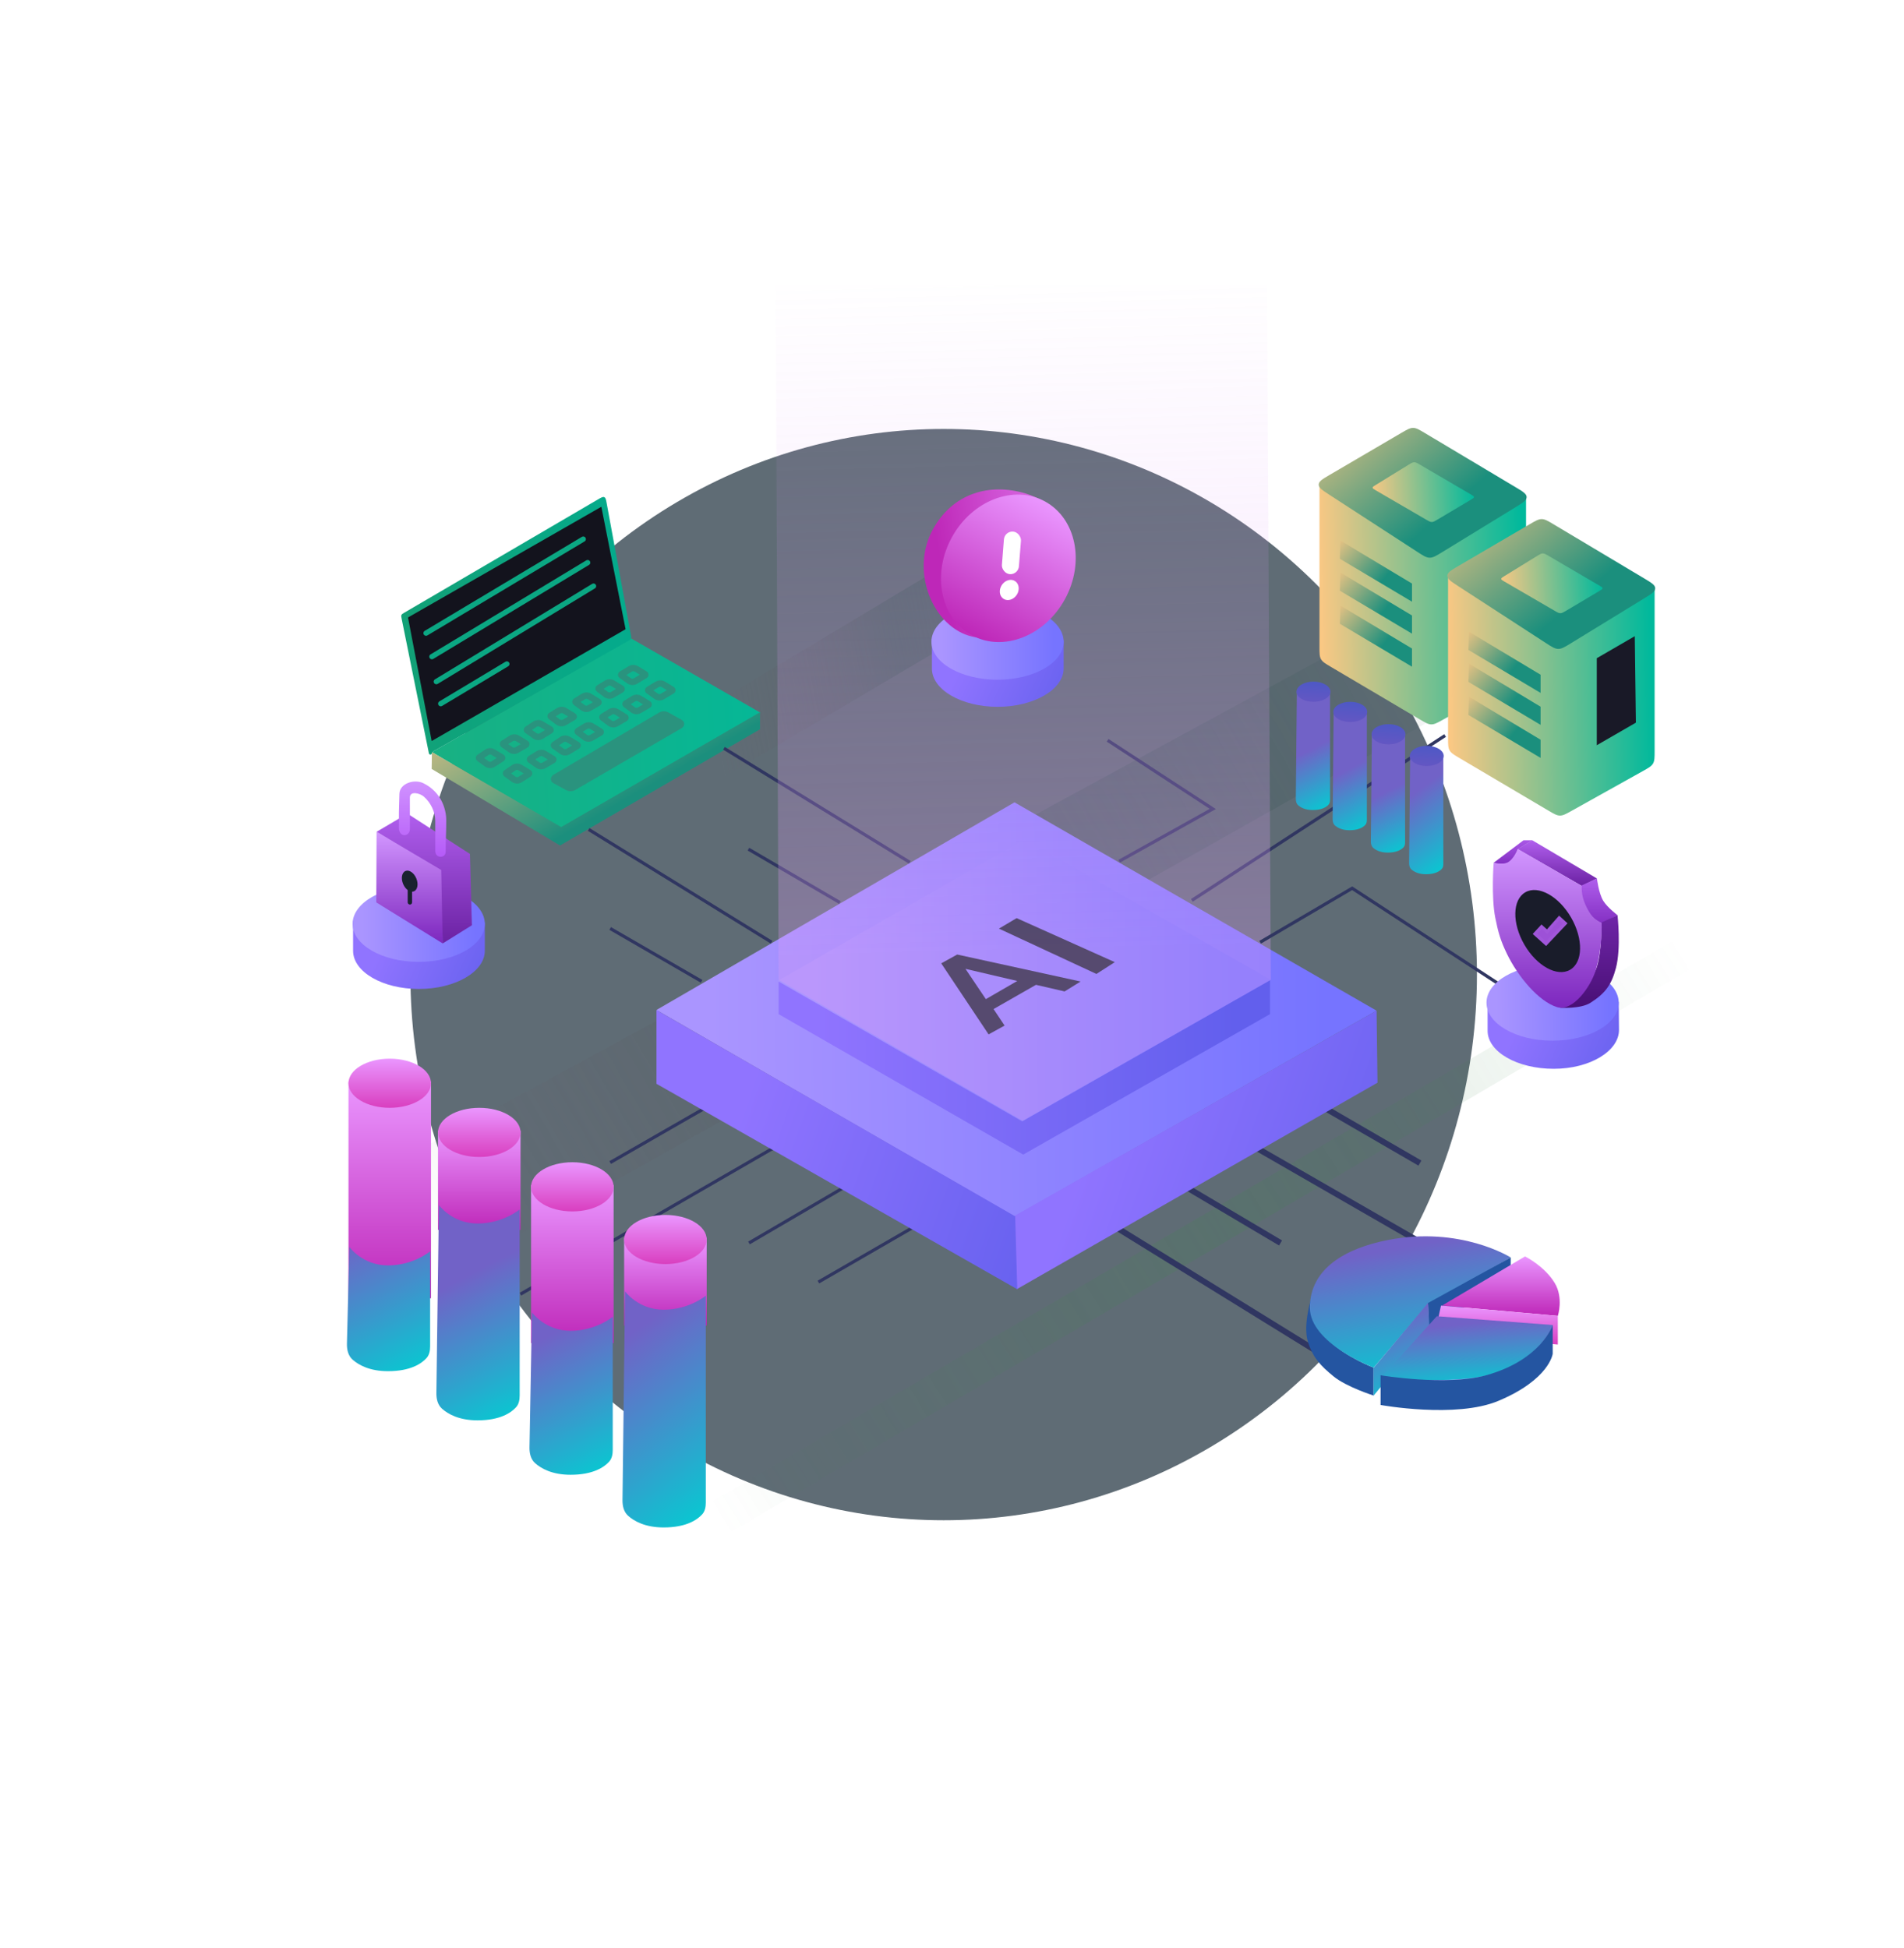 <svg width="648" height="663" viewBox="0 0 648 663" fill="none" xmlns="http://www.w3.org/2000/svg">
<g opacity="0.7" filter="url(#filter0_f_5844_5013)">
<ellipse cx="321.163" cy="331.722" rx="181.493" ry="185.722" fill="#1B2D3A" style="mix-blend-mode:plus-darker"/>
</g>
<path opacity="0.4" d="M367.255 192.996V164.996L243 239.496L243 266.496L367.255 192.996Z" fill="url(#paint0_linear_5844_5013)"/>
<path opacity="0.4" d="M157 431.496L522.083 225.411L488 203.496L119.5 403.996L157 431.496Z" fill="url(#paint1_linear_5844_5013)"/>
<path opacity="0.2" d="M215.165 541.155L599.748 315.469L593.722 306L210 529.964L215.165 541.155Z" fill="url(#paint2_linear_5844_5013)"/>
<path d="M405.635 306.456L491.82 250.354" stroke="#303661" stroke-width="1.084"/>
<path d="M380.888 293.145L412.758 275.335L376.965 251.979" stroke="#303661" stroke-width="1.084"/>
<path d="M506.51 189.537L493.574 197.036V226.656L506.885 218.97L506.51 189.537Z" stroke="#A5B1FF" stroke-width="1.084"/>
<path d="M519.364 224.478V169.371L449.062 164.961V220.111C449.062 222.34 449.062 223.454 449.588 224.375C450.113 225.297 451.073 225.864 452.991 226.998L483.162 244.833C485.094 245.975 486.059 246.546 487.126 246.559C488.194 246.572 489.173 246.025 491.132 244.932L515.263 231.464C517.263 230.347 518.263 229.789 518.813 228.851C519.364 227.914 519.364 226.768 519.364 224.478Z" fill="url(#paint3_linear_5844_5013)"/>
<path d="M512.615 185.494L499.68 192.993V222.614L512.99 214.927L512.615 185.494Z" fill="#19A183"/>
<path d="M490.86 187.918L515.79 172.639C518.309 171.094 519.569 170.322 519.563 169.195C519.556 168.067 518.288 167.309 515.75 165.794L484.994 147.426C483.014 146.243 482.024 145.652 480.93 145.647C479.835 145.642 478.84 146.225 476.85 147.391L452.594 161.596C450.087 163.064 448.834 163.798 448.808 164.914C448.783 166.029 450.001 166.82 452.437 168.402L482.323 187.807C484.381 189.143 485.41 189.811 486.566 189.826C487.722 189.841 488.768 189.2 490.86 187.918Z" fill="url(#paint4_linear_5844_5013)"/>
<path d="M489.329 176.792L500.661 170.05C501.31 169.664 501.634 169.471 501.633 169.185C501.632 168.9 501.306 168.709 500.655 168.328L483.38 158.212C482.37 157.62 481.865 157.325 481.311 157.331C480.757 157.337 480.259 157.643 479.262 158.257L468.108 165.121C467.472 165.512 467.155 165.707 467.158 165.991C467.162 166.274 467.484 166.462 468.129 166.837L485.272 176.811C486.264 177.388 486.76 177.677 487.305 177.674C487.85 177.672 488.343 177.378 489.329 176.792Z" fill="url(#paint5_linear_5844_5013)"/>
<path d="M480.557 204.803V198.617L456.186 183.994L455.999 190.181L480.557 204.803Z" fill="url(#paint6_linear_5844_5013)"/>
<path d="M480.557 215.677V209.49L456.186 194.867L455.999 201.054L480.557 215.677Z" fill="url(#paint7_linear_5844_5013)"/>
<path d="M480.557 226.925V220.739L456.186 206.116L455.999 212.302L480.557 226.925Z" fill="url(#paint8_linear_5844_5013)"/>
<path d="M563.126 255.517V200.41L492.824 196V251.15C492.824 253.379 492.824 254.493 493.349 255.414C493.875 256.336 494.834 256.903 496.753 258.037L526.924 275.872C528.855 277.014 529.821 277.585 530.888 277.598C531.955 277.611 532.935 277.064 534.894 275.971L559.025 262.503C561.025 261.386 562.025 260.828 562.575 259.89C563.126 258.953 563.126 257.807 563.126 255.517Z" fill="url(#paint9_linear_5844_5013)"/>
<path d="M556.377 216.533L543.441 224.032V253.653L556.752 245.966L556.377 216.533Z" fill="#191927"/>
<path d="M534.622 218.957L559.551 203.678C562.071 202.133 563.331 201.361 563.324 200.234C563.318 199.106 562.049 198.348 559.512 196.833L528.756 178.465C526.776 177.282 525.786 176.691 524.691 176.686C523.597 176.682 522.602 177.264 520.611 178.43L496.356 192.635C493.849 194.103 492.596 194.837 492.57 195.953C492.544 197.068 493.763 197.859 496.199 199.441L526.085 218.846C528.143 220.182 529.171 220.85 530.328 220.865C531.484 220.88 532.53 220.239 534.622 218.957Z" fill="url(#paint10_linear_5844_5013)"/>
<path d="M533.091 207.831L544.422 201.089C545.071 200.703 545.396 200.51 545.395 200.224C545.394 199.939 545.068 199.748 544.416 199.367L527.141 189.251C526.132 188.659 525.627 188.364 525.073 188.37C524.518 188.376 524.02 188.683 523.024 189.296L511.869 196.16C511.234 196.551 510.916 196.746 510.92 197.03C510.923 197.313 511.246 197.501 511.891 197.876L529.034 207.85C530.026 208.428 530.522 208.716 531.067 208.713C531.611 208.711 532.104 208.417 533.091 207.831Z" fill="url(#paint11_linear_5844_5013)"/>
<path d="M524.319 235.843V229.656L499.948 215.033L499.76 221.22L524.319 235.843Z" fill="url(#paint12_linear_5844_5013)"/>
<path d="M524.319 246.716V240.529L499.948 225.906L499.76 232.093L524.319 246.716Z" fill="url(#paint13_linear_5844_5013)"/>
<path d="M524.319 257.964V251.778L499.948 237.155L499.76 243.341L524.319 257.964Z" fill="url(#paint14_linear_5844_5013)"/>
<path d="M214.783 217.29L258.839 242.598L190.786 281.78L147 256L214.783 217.29Z" fill="url(#paint15_linear_5844_5013)"/>
<path d="M258.652 248.223V242.411L191 281.5L147 256L146.918 261.721L190.599 287.779L258.652 248.223Z" fill="url(#paint16_linear_5844_5013)"/>
<path d="M206.488 171.351L214.713 216.077L214.713 216.077C214.837 216.753 214.9 217.091 214.764 217.381C214.629 217.67 214.33 217.84 213.732 218.179L147.264 255.85C147.101 255.943 147 256.116 147 256.303C147 256.931 146.093 257.022 145.969 256.407L136.704 210.63C136.567 209.953 136.498 209.615 136.629 209.322C136.76 209.029 137.058 208.855 137.654 208.506L203.511 169.986C204.63 169.332 205.19 169.004 205.663 169.221C206.136 169.437 206.253 170.075 206.488 171.351Z" fill="url(#paint17_linear_5844_5013)"/>
<path d="M204.659 172.484L212.908 214.165L146.918 252.222L138.857 210.166L204.659 172.484Z" fill="#13131D"/>
<path d="M195.198 267.966L231.522 246.851C231.857 246.657 231.853 246.172 231.515 245.983L226.908 243.409C226.288 243.062 225.53 243.07 224.917 243.431L188.797 264.71C188.462 264.907 188.47 265.394 188.811 265.58L193.235 267.993C193.849 268.328 194.593 268.318 195.198 267.966Z" fill="#2A937E" stroke="#2A937E" stroke-width="2.167"/>
<path d="M170.809 258.159L167.883 260.043C167.19 260.489 166.295 260.464 165.627 259.981L163.104 258.152C162.982 258.064 162.985 257.882 163.11 257.797L165.677 256.061C166.322 255.625 167.161 255.603 167.828 256.003L170.804 257.791C170.941 257.874 170.944 258.072 170.809 258.159Z" stroke="#2A937E" stroke-width="2.167"/>
<path d="M179.995 263.409L177.07 265.292C176.377 265.739 175.481 265.714 174.813 265.23L172.29 263.402C172.168 263.314 172.171 263.131 172.296 263.047L174.863 261.31C175.508 260.875 176.347 260.852 177.014 261.253L179.99 263.041C180.127 263.124 180.13 263.322 179.995 263.409Z" stroke="#2A937E" stroke-width="2.167"/>
<path d="M179.037 253.467L175.96 255.262C175.285 255.656 174.442 255.621 173.802 255.171L171.275 253.395C171.149 253.306 171.153 253.117 171.284 253.034L173.99 251.323C174.633 250.917 175.45 250.91 176.099 251.305L179.04 253.095C179.181 253.181 179.179 253.385 179.037 253.467Z" stroke="#2A937E" stroke-width="2.167"/>
<path d="M188.223 258.717L185.146 260.511C184.471 260.905 183.628 260.87 182.988 260.42L180.461 258.644C180.335 258.555 180.339 258.366 180.47 258.283L183.176 256.572C183.819 256.166 184.636 256.159 185.285 256.554L188.226 258.344C188.367 258.43 188.365 258.634 188.223 258.717Z" stroke="#2A937E" stroke-width="2.167"/>
<path d="M187.294 248.64L184.231 250.526C183.546 250.948 182.675 250.918 182.02 250.45L179.419 248.592C179.296 248.504 179.299 248.32 179.425 248.236L182.054 246.483C182.694 246.056 183.521 246.034 184.183 246.426L187.291 248.269C187.431 248.352 187.433 248.554 187.294 248.64Z" stroke="#2A937E" stroke-width="2.167"/>
<path d="M196.48 253.889L193.417 255.775C192.732 256.197 191.861 256.167 191.206 255.699L188.605 253.841C188.482 253.753 188.485 253.569 188.611 253.485L191.24 251.732C191.88 251.305 192.707 251.284 193.369 251.676L196.477 253.518C196.617 253.601 196.619 253.803 196.48 253.889Z" stroke="#2A937E" stroke-width="2.167"/>
<path d="M195.159 244.094L192.12 245.867C191.426 246.272 190.556 246.222 189.912 245.739L187.479 243.914C187.357 243.822 187.365 243.636 187.495 243.556L190.118 241.932C190.758 241.536 191.567 241.533 192.21 241.924L195.163 243.722C195.303 243.807 195.301 244.011 195.159 244.094Z" stroke="#2A937E" stroke-width="2.167"/>
<path d="M204.345 249.343L201.306 251.116C200.612 251.521 199.742 251.471 199.099 250.988L196.665 249.163C196.543 249.071 196.551 248.885 196.681 248.805L199.304 247.181C199.944 246.785 200.753 246.782 201.396 247.174L204.349 248.971C204.489 249.056 204.487 249.26 204.345 249.343Z" stroke="#2A937E" stroke-width="2.167"/>
<path d="M203.596 239.219L200.557 240.992C199.862 241.397 198.992 241.347 198.349 240.865L195.915 239.039C195.793 238.948 195.801 238.762 195.931 238.682L198.554 237.058C199.195 236.661 200.003 236.658 200.647 237.05L203.599 238.847C203.739 238.933 203.738 239.137 203.596 239.219Z" stroke="#2A937E" stroke-width="2.167"/>
<path d="M212.782 244.468L209.743 246.241C209.048 246.646 208.178 246.596 207.535 246.114L205.101 244.288C204.979 244.197 204.987 244.011 205.117 243.931L207.74 242.307C208.381 241.91 209.189 241.907 209.833 242.299L212.785 244.096C212.926 244.182 212.924 244.386 212.782 244.468Z" stroke="#2A937E" stroke-width="2.167"/>
<path d="M211.469 234.72L208.43 236.493C207.736 236.898 206.866 236.848 206.223 236.366L203.789 234.54C203.667 234.449 203.675 234.263 203.805 234.183L206.428 232.559C207.068 232.162 207.877 232.159 208.52 232.551L211.473 234.348C211.613 234.433 211.611 234.638 211.469 234.72Z" stroke="#2A937E" stroke-width="2.167"/>
<path d="M220.655 239.969L217.616 241.742C216.922 242.147 216.052 242.097 215.409 241.615L212.975 239.789C212.853 239.698 212.861 239.512 212.991 239.432L215.614 237.808C216.254 237.411 217.063 237.408 217.706 237.8L220.659 239.597C220.799 239.683 220.797 239.887 220.655 239.969Z" stroke="#2A937E" stroke-width="2.167"/>
<path d="M219.537 229.847L216.283 231.8C215.6 232.21 214.739 232.175 214.091 231.713L211.488 229.853C211.362 229.763 211.369 229.573 211.502 229.492L214.493 227.671C215.132 227.282 215.934 227.282 216.573 227.671L219.539 229.476C219.678 229.561 219.677 229.763 219.537 229.847Z" stroke="#2A937E" stroke-width="2.167"/>
<path d="M228.723 235.096L225.469 237.049C224.786 237.459 223.925 237.424 223.277 236.962L220.674 235.102C220.548 235.012 220.555 234.822 220.688 234.741L223.679 232.92C224.318 232.531 225.12 232.531 225.759 232.92L228.725 234.725C228.864 234.81 228.863 235.012 228.723 235.096Z" stroke="#2A937E" stroke-width="2.167"/>
<path d="M262.595 320.704L200.35 282.318" stroke="#303661" stroke-width="1.084"/>
<path d="M285.841 307.204L254.721 289.02" stroke="#303661" stroke-width="1.084"/>
<path d="M309.649 293.52L246.398 254.688" stroke="#303661" stroke-width="1.084"/>
<path d="M371.515 339.825L376.577 336.826L348.081 320.141L342.645 323.14L371.515 339.825Z" stroke="#A5B1FF" stroke-width="0.108"/>
<path d="M483.248 395.879L442.191 372.07" stroke="#303661" stroke-width="2"/>
<path d="M511.181 438.81L418.383 385.381" stroke="#303661" stroke-width="2"/>
<path d="M435.818 423.063L395.324 399.066" stroke="#303661" stroke-width="2"/>
<path d="M345.269 414.065L468.499 344L345.269 273.086L223.412 343.763L345.269 414.065Z" fill="url(#paint18_linear_5844_5013)"/>
<path d="M348.237 392.985L432.225 345.18V333.5L348.987 297L265 334V345.18L348.237 392.985Z" fill="url(#paint19_linear_5844_5013)"/>
<path d="M347.894 381.693L432.5 333.5L348.644 285.707L264.656 333.887L347.894 381.693Z" fill="url(#paint20_linear_5844_5013)"/>
<path d="M373.155 331.5L379.405 327.482L346 312.5L339.973 316.072L373.155 331.5Z" fill="#1B2735"/>
<path d="M336.458 352.073L341.895 349.073L338.146 343.449L352.581 335.2L362.33 337.45L367.766 334.075L325.773 324.889L320.336 327.889L336.458 352.073Z" fill="#1B2735"/>
<path d="M335.52 340.075L346.206 333.889L328.584 329.764L335.52 340.075Z" fill="#9286FF"/>
<path opacity="0.3" d="M264 97H431.225L432.5 333.5L348 381.5L265 333.5L264 97Z" fill="url(#paint21_linear_5844_5013)"/>
<path d="M463.752 469.556L372.078 412.939" stroke="#303661" stroke-width="2"/>
<path d="M319.398 412.752L278.529 436.373" stroke="#303661" stroke-width="1.084"/>
<path d="M295.59 399.254L254.908 423.063" stroke="#303661" stroke-width="1.084"/>
<path d="M272.156 385.568L177.107 440.498" stroke="#303661" stroke-width="1.084"/>
<path d="M249.097 371.883L207.666 395.692" stroke="#303661" stroke-width="1.084"/>
<path d="M238.786 334.015L207.666 316.018" stroke="#303661" stroke-width="1.084"/>
<path d="M468.813 368.509L468.5 344L345 414L346.019 438.811L468.813 368.509Z" fill="url(#paint22_linear_5844_5013)"/>
<path d="M223.412 343.762L345.499 413.999L346.206 438.81L223.412 368.883V343.762Z" fill="url(#paint23_linear_5844_5013)"/>
<path d="M428.881 320.704L460.189 302.332L518.774 340.576" stroke="#303661" stroke-width="1.084"/>
<path d="M362 227.5C362 234.68 351.897 240.573 339.541 240.573C327.185 240.573 317.168 234.752 317.168 227.573C317.168 223.775 317.168 217.399 317.168 217.399C317.168 217.399 333.72 214.573 339.541 214.573C345.828 214.573 362 217.891 362 217.891C362 217.891 362 223.974 362 227.5Z" fill="url(#paint24_linear_5844_5013)"/>
<ellipse cx="339.497" cy="218.414" rx="22.497" ry="12.935" fill="url(#paint25_linear_5844_5013)"/>
<path d="M240.507 451.169V421.289H212.42V451.169H240.507Z" fill="url(#paint26_linear_5844_5013)"/>
<path d="M240.208 511.409V441.009C240.208 441.009 234.531 445.789 225.866 445.789C217.201 445.789 212.719 439.515 212.719 439.515L211.859 510.587C211.835 512.576 212.288 514.595 213.771 515.919C215.777 517.709 219.522 519.892 225.866 519.892C233.565 519.892 237.296 517.288 238.977 515.435C239.958 514.354 240.208 512.869 240.208 511.409Z" fill="url(#paint27_linear_5844_5013)"/>
<ellipse cx="226.463" cy="421.886" rx="14.044" ry="8.366" fill="url(#paint28_linear_5844_5013)"/>
<path d="M491.214 294.074V257.535H485.935H479.919L479.563 293.743C479.555 294.556 479.741 295.381 480.347 295.924C481.17 296.66 482.71 297.56 485.321 297.56C488.484 297.56 490.018 296.49 490.708 295.729C491.111 295.285 491.214 294.674 491.214 294.074Z" fill="url(#paint29_linear_5844_5013)"/>
<ellipse cx="485.567" cy="257.291" rx="5.77" ry="3.438" fill="url(#paint30_linear_5844_5013)"/>
<path d="M208.835 457.145V403.361H180.748V457.145H208.835Z" fill="url(#paint31_linear_5844_5013)"/>
<path d="M208.536 493.481V448.181C208.536 448.181 202.859 452.961 194.194 452.961C185.529 452.961 181.047 446.687 181.047 446.687L180.207 492.621C180.17 494.634 180.622 496.681 182.128 498.017C184.141 499.803 187.881 501.964 194.194 501.964C201.893 501.964 205.624 499.361 207.305 497.508C208.286 496.426 208.536 494.941 208.536 493.481Z" fill="url(#paint32_linear_5844_5013)"/>
<ellipse cx="194.792" cy="403.958" rx="14.044" ry="8.366" fill="url(#paint33_linear_5844_5013)"/>
<path d="M478.2 286.708V249.5C478.2 249.5 475.868 249.48 472.307 249.48H466.905L466.549 286.376C466.541 287.189 466.727 288.014 467.333 288.557C468.156 289.293 469.696 290.193 472.307 290.193C475.471 290.193 477.004 289.123 477.694 288.362C478.097 287.918 478.2 287.307 478.2 286.708Z" fill="url(#paint34_linear_5844_5013)"/>
<ellipse cx="472.553" cy="249.924" rx="5.77" ry="3.438" fill="url(#paint35_linear_5844_5013)"/>
<path d="M177.161 418.619V384.835H149.074V418.619H177.161Z" fill="url(#paint36_linear_5844_5013)"/>
<path d="M176.862 474.955V411.655C176.862 411.655 171.185 416.435 162.52 416.435C153.855 416.435 149.373 410.161 149.373 410.161L148.517 474.126C148.491 476.12 148.943 478.144 150.431 479.471C152.438 481.261 156.183 483.439 162.52 483.439C170.219 483.439 173.951 480.835 175.631 478.982C176.612 477.9 176.862 476.415 176.862 474.955Z" fill="url(#paint37_linear_5844_5013)"/>
<ellipse cx="163.118" cy="385.433" rx="14.044" ry="8.366" fill="url(#paint38_linear_5844_5013)"/>
<path d="M465.185 279.097V243.088C465.185 243.088 462.852 245.053 459.292 245.053C455.731 245.053 453.89 242.475 453.89 242.475L453.534 278.766C453.526 279.579 453.712 280.405 454.318 280.947C455.141 281.683 456.681 282.583 459.292 282.583C462.455 282.583 463.988 281.513 464.679 280.752C465.082 280.308 465.185 279.697 465.185 279.097Z" fill="url(#paint39_linear_5844_5013)"/>
<ellipse cx="459.537" cy="242.315" rx="5.77" ry="3.438" fill="url(#paint40_linear_5844_5013)"/>
<path d="M146.685 441.885V368.101H118.598V441.885H146.685Z" fill="url(#paint41_linear_5844_5013)"/>
<path d="M146.386 458.222V425.921C146.386 425.921 140.709 430.702 132.044 430.702C123.378 430.702 118.896 424.427 118.896 424.427L118.077 457.32C118.027 459.36 118.478 461.437 120.009 462.786C122.029 464.566 125.763 466.705 132.044 466.705C139.743 466.705 143.474 464.101 145.155 462.248C146.136 461.167 146.386 459.682 146.386 458.222Z" fill="url(#paint42_linear_5844_5013)"/>
<ellipse cx="132.641" cy="368.698" rx="14.044" ry="8.366" fill="url(#paint43_linear_5844_5013)"/>
<path d="M452.663 272.221V234.95C452.663 234.95 450.331 236.914 446.77 236.914C443.21 236.914 441.368 235.5 441.368 235.5L441.012 271.89C441.004 272.703 441.19 273.528 441.796 274.071C442.619 274.807 444.159 275.707 446.77 275.707C449.934 275.707 451.467 274.637 452.157 273.876C452.56 273.432 452.663 272.821 452.663 272.221Z" fill="url(#paint44_linear_5844_5013)"/>
<ellipse cx="447.016" cy="235.438" rx="5.77" ry="3.438" fill="url(#paint45_linear_5844_5013)"/>
<path d="M445.102 456.587C443.312 450.713 446.501 441 446.501 441C446.501 441 444.7 448.5 452.501 456.5C458.428 462.08 467.501 465.5 467.501 465.5V475C467.501 475 458.239 472.083 453.82 468.443C449.384 464.789 446.778 462.084 445.102 456.587Z" fill="#2455A1"/>
<path d="M485.55 444.383L514.143 427.995C514.143 427.995 497.057 417.185 472.3 422.067C458.195 424.848 445.819 431.597 445.8 445.08C445.783 457.309 467.501 465.5 467.501 465.5L485.55 444.383Z" fill="url(#paint46_linear_5844_5013)"/>
<path d="M488.34 447.173L528.439 451.008C528.439 451.008 526.347 459.726 510.656 466.699C496.213 473.119 470.208 468.094 470.208 468.094L488.34 447.173Z" stroke="#A5B1FF" stroke-width="2.015"/>
<path d="M514.143 427.995L486.001 443.5L486.248 453.101L514.143 434.272V427.995Z" fill="#2455A1"/>
<path d="M490.781 444.383L530.183 447.87C530.183 447.87 532.186 441.795 529.137 436.712C525.65 430.9 519.025 427.646 519.025 427.646L490.781 444.383Z" fill="url(#paint47_linear_5844_5013)"/>
<path d="M486.501 452L467.501 475L467.418 465.653L486.001 443.5L486.501 452Z" fill="url(#paint48_linear_5844_5013)"/>
<path d="M530.183 457.634V447.87L490.432 444.383L488.34 453.798L530.183 457.634Z" fill="url(#paint49_linear_5844_5013)"/>
<path d="M489.001 448L528.501 451C528.501 451 524.501 463.047 506.501 468C495.017 471.161 470.001 469 470.001 469L489.001 448Z" fill="url(#paint50_linear_5844_5013)"/>
<path d="M528.439 460.772V451.008C528.439 451.008 524.604 462.864 505.774 468.094C492.26 471.848 469.859 468.094 469.859 468.094V478.206C469.859 478.206 495.512 482.879 509.959 476.811C527.393 469.489 528.439 460.772 528.439 460.772Z" fill="#2455A1"/>
<path d="M551 350.561C551 357.705 541.202 363.786 528.778 363.786C516.353 363.786 506.281 357.995 506.281 350.851C506.281 347.072 506.281 340.727 506.281 340.727C506.281 340.727 522.925 337.915 528.778 337.915C535.1 337.915 550.9 341 550.9 341C550.9 341 551 347.052 551 350.561Z" fill="url(#paint51_linear_5844_5013)"/>
<ellipse cx="528.403" cy="341.289" rx="22.497" ry="12.935" fill="url(#paint52_linear_5844_5013)"/>
<path d="M521.466 285.986L516.5 289.001L538.339 301.546L543.5 299.001L521.466 285.986Z" fill="url(#paint53_linear_5844_5013)"/>
<path d="M545.65 306.608C544.062 303.995 543.5 299.001 543.5 299.001L538 301.501C538 301.501 538.092 306.431 539.5 309.001C541 312.501 545.088 314.294 545.088 314.294L550.5 311.501C550.5 311.501 547.022 308.864 545.65 306.608Z" fill="url(#paint54_linear_5844_5013)"/>
<path d="M549.962 329.479C551.761 322.689 550.5 311.501 550.5 311.501L545 314.001C545 314.001 545.242 323.486 543.5 329.001C541.322 335.892 531 343.001 531 343.001C531 343.001 537.887 343.49 541.338 341.29C546.5 338.001 548.5 335.001 549.962 329.479Z" fill="url(#paint55_linear_5844_5013)"/>
<path d="M518.499 286.001H521.499L516.592 288.986C516.592 288.986 515.277 292.752 513.218 293.672C511.546 294.419 508.866 293.844 508.866 293.844L508.335 293.672L518.499 286.001Z" fill="url(#paint56_linear_5844_5013)"/>
<path d="M539.651 308.107C537.964 304.492 538.339 301.546 538.339 301.546L516.592 288.985C516.592 288.985 515.02 292.804 512.843 293.672C511.211 294.323 508.343 293.672 508.343 293.672C508.343 293.672 507.465 305.238 508.906 312.419C509.89 317.323 510.67 320.101 512.843 324.605C516.639 332.474 523.716 340.87 529.903 342.79C535.339 344.477 541.355 335.764 543 330.501C545.5 322.501 545.088 314.107 545.088 314.107C542.651 312.982 541.338 311.723 539.651 308.107Z" fill="url(#paint57_linear_5844_5013)"/>
<ellipse cx="526.736" cy="316.897" rx="9.194" ry="15.231" transform="rotate(-30.024 526.736 316.897)" fill="#191C2A"/>
<path d="M526.533 317.103L524.658 315.416L522.408 317.853L526.158 321.228L532.719 314.291L530.657 312.417L526.533 317.103Z" fill="#9D51D7" stroke="#A156DA" stroke-width="1.084"/>
<path d="M145 215.5L198.5 183.5" stroke="#0BA783" stroke-width="1.801" stroke-linecap="round"/>
<path d="M147 223.5L200 191.5" stroke="#0BA783" stroke-width="1.801" stroke-linecap="round"/>
<path d="M148.5 232L202 199.5" stroke="#0BA783" stroke-width="1.801" stroke-linecap="round"/>
<path d="M150 239.5L172.5 226" stroke="#0BA783" stroke-width="1.801" stroke-linecap="round"/>
<path d="M165 323.609C165 330.788 154.897 336.614 142.541 336.614C130.185 336.614 120.168 330.793 120.168 323.614C120.168 319.816 120.168 313.44 120.168 313.44C120.168 313.44 136.72 310.614 142.541 310.614C148.828 310.614 165 314 165 314C165 314 165 320.082 165 323.609Z" fill="url(#paint58_linear_5844_5013)"/>
<ellipse cx="142.497" cy="314.455" rx="22.497" ry="12.935" fill="url(#paint59_linear_5844_5013)"/>
<path d="M150.557 295.895L150.667 321.113L128.061 307.143L128.167 283.113L150.557 295.895Z" fill="url(#paint60_linear_5844_5013)"/>
<path d="M160.604 314.926L150.668 321.113L150.168 296.112L128.168 283.112L138.666 276.926L159.932 290.645L160.604 314.926Z" fill="url(#paint61_linear_5844_5013)"/>
<ellipse cx="139.435" cy="299.917" rx="2.437" ry="3.749" transform="rotate(-22.513 139.435 299.917)" fill="#19222F"/>
<rect x="138.748" y="302.27" width="1.5" height="5.624" rx="0.75" fill="#19222F"/>
<path d="M151.871 279.147C151.871 284.209 151.683 284.833 151.683 289.895C151.683 291.207 150.558 291.77 149.621 291.582C148.756 291.409 148.121 290.832 148.121 289.52L148.121 279.334C148.121 276.346 146.621 273.174 144.184 271.086C142.872 269.961 139.497 269.113 139.497 271.461V282.209C139.497 283.307 138.721 284.271 137.623 284.271C136.525 284.271 135.748 283.146 135.748 281.834V281.825C135.748 276.771 135.748 275.956 135.935 270.148C136.048 266.667 140.969 265.013 144.168 266.613C150.168 269.613 151.871 275.398 151.871 279.147Z" fill="url(#paint62_linear_5844_5013)"/>
<path d="M355.943 201.307C349.062 213.881 337.127 220.816 326.5 215C315.873 209.184 310.579 192.821 317.46 180.246C324.342 167.672 337 164.312 349.162 168.008C354 169.478 357 171.978 357 171.978C357 171.978 360.101 193.709 355.943 201.307Z" fill="url(#paint63_linear_5844_5013)"/>
<ellipse cx="343.18" cy="193.441" rx="21.934" ry="25.955" transform="rotate(28.69 343.18 193.441)" fill="url(#paint64_linear_5844_5013)"/>
<ellipse cx="343.49" cy="200.801" rx="3.042" ry="3.6" transform="rotate(33.219 343.49 200.801)" fill="white"/>
<rect x="341.902" y="180.703" width="5.814" height="14.535" rx="2.907" transform="rotate(4.529 341.902 180.703)" fill="white"/>
<defs>
<filter id="filter0_f_5844_5013" x="-5.524" y="0.806" width="653.374" height="661.832" filterUnits="userSpaceOnUse" color-interpolation-filters="sRGB">
<feFlood flood-opacity="0" result="BackgroundImageFix"/>
<feBlend mode="normal" in="SourceGraphic" in2="BackgroundImageFix" result="shape"/>
<feGaussianBlur stdDeviation="72.597" result="effect1_foregroundBlur_5844_5013"/>
</filter>
<linearGradient id="paint0_linear_5844_5013" x1="360.5" y1="186.496" x2="235.892" y2="209.777" gradientUnits="userSpaceOnUse">
<stop stop-color="#1B443F" stop-opacity="0"/>
<stop offset="0.484" stop-color="#415C5A"/>
<stop offset="1" stop-color="#715A68" stop-opacity="0"/>
</linearGradient>
<linearGradient id="paint1_linear_5844_5013" x1="497.5" y1="213.496" x2="143.5" y2="420.996" gradientUnits="userSpaceOnUse">
<stop stop-color="#1B443F" stop-opacity="0"/>
<stop offset="0.484" stop-color="#415C5A"/>
<stop offset="1" stop-color="#715A68" stop-opacity="0"/>
</linearGradient>
<linearGradient id="paint2_linear_5844_5013" x1="577" y1="330.002" x2="253.259" y2="531.755" gradientUnits="userSpaceOnUse">
<stop stop-color="#41854F" stop-opacity="0"/>
<stop offset="0.484" stop-color="#41854F"/>
<stop offset="1" stop-color="#41854F" stop-opacity="0"/>
</linearGradient>
<linearGradient id="paint3_linear_5844_5013" x1="449.062" y1="241.084" x2="519.54" y2="239.043" gradientUnits="userSpaceOnUse">
<stop stop-color="#FFC883"/>
<stop offset="1" stop-color="#00B99C"/>
</linearGradient>
<linearGradient id="paint4_linear_5844_5013" x1="384.46" y1="190.35" x2="422.361" y2="234.206" gradientUnits="userSpaceOnUse">
<stop stop-color="#FFC883"/>
<stop offset="1" stop-color="#1B8F7D"/>
</linearGradient>
<linearGradient id="paint5_linear_5844_5013" x1="466.685" y1="176.44" x2="502.12" y2="174.416" gradientUnits="userSpaceOnUse">
<stop stop-color="#FFC883"/>
<stop offset="1" stop-color="#00B99C"/>
</linearGradient>
<linearGradient id="paint6_linear_5844_5013" x1="435.362" y1="204.709" x2="452.582" y2="219.103" gradientUnits="userSpaceOnUse">
<stop stop-color="#FFC883"/>
<stop offset="1" stop-color="#1B8F7D"/>
</linearGradient>
<linearGradient id="paint7_linear_5844_5013" x1="435.362" y1="215.583" x2="452.582" y2="229.976" gradientUnits="userSpaceOnUse">
<stop stop-color="#FFC883"/>
<stop offset="1" stop-color="#1B8F7D"/>
</linearGradient>
<linearGradient id="paint8_linear_5844_5013" x1="435.362" y1="226.831" x2="452.582" y2="241.225" gradientUnits="userSpaceOnUse">
<stop stop-color="#FFC883"/>
<stop offset="1" stop-color="#1B8F7D"/>
</linearGradient>
<linearGradient id="paint9_linear_5844_5013" x1="492.824" y1="272.123" x2="563.302" y2="270.083" gradientUnits="userSpaceOnUse">
<stop stop-color="#FFC883"/>
<stop offset="1" stop-color="#00B99C"/>
</linearGradient>
<linearGradient id="paint10_linear_5844_5013" x1="428.222" y1="221.389" x2="466.123" y2="265.245" gradientUnits="userSpaceOnUse">
<stop stop-color="#FFC883"/>
<stop offset="1" stop-color="#1B8F7D"/>
</linearGradient>
<linearGradient id="paint11_linear_5844_5013" x1="510.446" y1="207.479" x2="545.881" y2="205.455" gradientUnits="userSpaceOnUse">
<stop stop-color="#FFC883"/>
<stop offset="1" stop-color="#00B99C"/>
</linearGradient>
<linearGradient id="paint12_linear_5844_5013" x1="479.124" y1="235.749" x2="496.344" y2="250.143" gradientUnits="userSpaceOnUse">
<stop stop-color="#FFC883"/>
<stop offset="1" stop-color="#1B8F7D"/>
</linearGradient>
<linearGradient id="paint13_linear_5844_5013" x1="479.124" y1="246.622" x2="496.344" y2="261.016" gradientUnits="userSpaceOnUse">
<stop stop-color="#FFC883"/>
<stop offset="1" stop-color="#1B8F7D"/>
</linearGradient>
<linearGradient id="paint14_linear_5844_5013" x1="479.124" y1="257.87" x2="496.344" y2="272.264" gradientUnits="userSpaceOnUse">
<stop stop-color="#FFC883"/>
<stop offset="1" stop-color="#1B8F7D"/>
</linearGradient>
<linearGradient id="paint15_linear_5844_5013" x1="115.934" y1="307.179" x2="292.986" y2="296.545" gradientUnits="userSpaceOnUse">
<stop stop-color="#1FAE7C"/>
<stop offset="1" stop-color="#00B99C"/>
</linearGradient>
<linearGradient id="paint16_linear_5844_5013" x1="53.03" y1="287.574" x2="85.95" y2="344.997" gradientUnits="userSpaceOnUse">
<stop stop-color="#FFC883"/>
<stop offset="1" stop-color="#1B8F7D"/>
</linearGradient>
<linearGradient id="paint17_linear_5844_5013" x1="114.505" y1="298.155" x2="239.319" y2="294.5" gradientUnits="userSpaceOnUse">
<stop stop-color="#179D6F"/>
<stop offset="1" stop-color="#00AE93"/>
</linearGradient>
<linearGradient id="paint18_linear_5844_5013" x1="241.657" y1="335.67" x2="450.687" y2="334.336" gradientUnits="userSpaceOnUse">
<stop stop-color="#AA95FF"/>
<stop offset="1" stop-color="#7674FF"/>
</linearGradient>
<linearGradient id="paint19_linear_5844_5013" x1="277.471" y1="339.61" x2="420.348" y2="338.695" gradientUnits="userSpaceOnUse">
<stop stop-color="#9074FF"/>
<stop offset="1" stop-color="#625FED"/>
</linearGradient>
<linearGradient id="paint20_linear_5844_5013" x1="277.127" y1="328.317" x2="420.004" y2="327.402" gradientUnits="userSpaceOnUse">
<stop stop-color="#AA95FF"/>
<stop offset="1" stop-color="#7674FF"/>
</linearGradient>
<linearGradient id="paint21_linear_5844_5013" x1="339.545" y1="89.666" x2="345.412" y2="322.901" gradientUnits="userSpaceOnUse">
<stop stop-color="#DF9CF8" stop-opacity="0"/>
<stop offset="1" stop-color="#DF9CF8"/>
</linearGradient>
<linearGradient id="paint22_linear_5844_5013" x1="371.945" y1="386.381" x2="490.258" y2="427.758" gradientUnits="userSpaceOnUse">
<stop stop-color="#9074FF"/>
<stop offset="1" stop-color="#625FED"/>
</linearGradient>
<linearGradient id="paint23_linear_5844_5013" x1="249.338" y1="386.38" x2="367.651" y2="427.757" gradientUnits="userSpaceOnUse">
<stop stop-color="#9074FF"/>
<stop offset="1" stop-color="#625FED"/>
</linearGradient>
<linearGradient id="paint24_linear_5844_5013" x1="326.743" y1="226.195" x2="365.891" y2="243.937" gradientUnits="userSpaceOnUse">
<stop stop-color="#9074FF"/>
<stop offset="1" stop-color="#625FED"/>
</linearGradient>
<linearGradient id="paint25_linear_5844_5013" x1="320.355" y1="216.963" x2="358.798" y2="216.717" gradientUnits="userSpaceOnUse">
<stop stop-color="#AA95FF"/>
<stop offset="1" stop-color="#7674FF"/>
</linearGradient>
<linearGradient id="paint26_linear_5844_5013" x1="226.463" y1="421.289" x2="226.463" y2="451.169" gradientUnits="userSpaceOnUse">
<stop stop-color="#EA96FF"/>
<stop offset="1" stop-color="#BE27B8"/>
</linearGradient>
<linearGradient id="paint27_linear_5844_5013" x1="231.038" y1="530.002" x2="188.514" y2="473.756" gradientUnits="userSpaceOnUse">
<stop stop-color="#00D0D2"/>
<stop offset="1" stop-color="#7162C7"/>
</linearGradient>
<linearGradient id="paint28_linear_5844_5013" x1="226.463" y1="413.52" x2="226.463" y2="430.252" gradientUnits="userSpaceOnUse">
<stop stop-color="#EA96FF"/>
<stop offset="1" stop-color="#D93FC0"/>
</linearGradient>
<linearGradient id="paint29_linear_5844_5013" x1="487.446" y1="301.714" x2="469.974" y2="278.604" gradientUnits="userSpaceOnUse">
<stop stop-color="#00D0D2"/>
<stop offset="1" stop-color="#7162C7"/>
</linearGradient>
<linearGradient id="paint30_linear_5844_5013" x1="487.5" y1="229" x2="485" y2="261.5" gradientUnits="userSpaceOnUse">
<stop stop-color="#0061D2"/>
<stop offset="1" stop-color="#6656C2"/>
</linearGradient>
<linearGradient id="paint31_linear_5844_5013" x1="194.792" y1="403.361" x2="194.792" y2="457.145" gradientUnits="userSpaceOnUse">
<stop stop-color="#EA96FF"/>
<stop offset="1" stop-color="#BE27B8"/>
</linearGradient>
<linearGradient id="paint32_linear_5844_5013" x1="199.366" y1="508.917" x2="174.484" y2="461.062" gradientUnits="userSpaceOnUse">
<stop stop-color="#00D0D2"/>
<stop offset="1" stop-color="#7162C7"/>
</linearGradient>
<linearGradient id="paint33_linear_5844_5013" x1="194.792" y1="395.592" x2="194.792" y2="412.325" gradientUnits="userSpaceOnUse">
<stop stop-color="#EA96FF"/>
<stop offset="1" stop-color="#D93FC0"/>
</linearGradient>
<linearGradient id="paint34_linear_5844_5013" x1="474.433" y1="293.05" x2="464.209" y2="273.387" gradientUnits="userSpaceOnUse">
<stop stop-color="#00D0D2"/>
<stop offset="1" stop-color="#7162C7"/>
</linearGradient>
<linearGradient id="paint35_linear_5844_5013" x1="474.486" y1="221.633" x2="471.986" y2="254.133" gradientUnits="userSpaceOnUse">
<stop stop-color="#0061D2"/>
<stop offset="1" stop-color="#6656C2"/>
</linearGradient>
<linearGradient id="paint36_linear_5844_5013" x1="163.118" y1="384.835" x2="163.118" y2="418.619" gradientUnits="userSpaceOnUse">
<stop stop-color="#EA96FF"/>
<stop offset="1" stop-color="#BE27B8"/>
</linearGradient>
<linearGradient id="paint37_linear_5844_5013" x1="167.693" y1="490.391" x2="142.81" y2="442.536" gradientUnits="userSpaceOnUse">
<stop stop-color="#00D0D2"/>
<stop offset="1" stop-color="#7162C7"/>
</linearGradient>
<linearGradient id="paint38_linear_5844_5013" x1="163.118" y1="377.066" x2="163.118" y2="393.799" gradientUnits="userSpaceOnUse">
<stop stop-color="#EA96FF"/>
<stop offset="1" stop-color="#D93FC0"/>
</linearGradient>
<linearGradient id="paint39_linear_5844_5013" x1="461.417" y1="285.44" x2="451.193" y2="265.777" gradientUnits="userSpaceOnUse">
<stop stop-color="#00D0D2"/>
<stop offset="1" stop-color="#7162C7"/>
</linearGradient>
<linearGradient id="paint40_linear_5844_5013" x1="461.47" y1="214.023" x2="458.97" y2="246.523" gradientUnits="userSpaceOnUse">
<stop stop-color="#0061D2"/>
<stop offset="1" stop-color="#6656C2"/>
</linearGradient>
<linearGradient id="paint41_linear_5844_5013" x1="132.641" y1="368.101" x2="132.641" y2="441.885" gradientUnits="userSpaceOnUse">
<stop stop-color="#EA96FF"/>
<stop offset="1" stop-color="#BE27B8"/>
</linearGradient>
<linearGradient id="paint42_linear_5844_5013" x1="137.216" y1="473.658" x2="112.333" y2="425.803" gradientUnits="userSpaceOnUse">
<stop stop-color="#00D0D2"/>
<stop offset="1" stop-color="#7162C7"/>
</linearGradient>
<linearGradient id="paint43_linear_5844_5013" x1="132.641" y1="360.332" x2="132.641" y2="377.065" gradientUnits="userSpaceOnUse">
<stop stop-color="#EA96FF"/>
<stop offset="1" stop-color="#D93FC0"/>
</linearGradient>
<linearGradient id="paint44_linear_5844_5013" x1="448.895" y1="278.564" x2="438.672" y2="258.902" gradientUnits="userSpaceOnUse">
<stop stop-color="#00D0D2"/>
<stop offset="1" stop-color="#7162C7"/>
</linearGradient>
<linearGradient id="paint45_linear_5844_5013" x1="448.949" y1="207.146" x2="446.449" y2="239.646" gradientUnits="userSpaceOnUse">
<stop stop-color="#0061D2"/>
<stop offset="1" stop-color="#6656C2"/>
</linearGradient>
<linearGradient id="paint46_linear_5844_5013" x1="492.065" y1="471.123" x2="483.734" y2="423.418" gradientUnits="userSpaceOnUse">
<stop stop-color="#00D0D2"/>
<stop offset="1" stop-color="#7162C7"/>
</linearGradient>
<linearGradient id="paint47_linear_5844_5013" x1="510.805" y1="427.646" x2="510.805" y2="447.87" gradientUnits="userSpaceOnUse">
<stop stop-color="#EA96FF"/>
<stop offset="1" stop-color="#BE27B8"/>
</linearGradient>
<linearGradient id="paint48_linear_5844_5013" x1="480.165" y1="478.686" x2="467.964" y2="450.447" gradientUnits="userSpaceOnUse">
<stop stop-color="#00D0D2"/>
<stop offset="1" stop-color="#7162C7"/>
</linearGradient>
<linearGradient id="paint49_linear_5844_5013" x1="509.261" y1="444.383" x2="509.261" y2="457.634" gradientUnits="userSpaceOnUse">
<stop stop-color="#EA96FF"/>
<stop offset="1" stop-color="#D93FC0"/>
</linearGradient>
<linearGradient id="paint50_linear_5844_5013" x1="509.264" y1="473.204" x2="506.947" y2="449.789" gradientUnits="userSpaceOnUse">
<stop stop-color="#00D0D2"/>
<stop offset="1" stop-color="#7162C7"/>
</linearGradient>
<linearGradient id="paint51_linear_5844_5013" x1="515.91" y1="349.48" x2="555.132" y2="367.443" gradientUnits="userSpaceOnUse">
<stop stop-color="#9074FF"/>
<stop offset="1" stop-color="#625FED"/>
</linearGradient>
<linearGradient id="paint52_linear_5844_5013" x1="509.256" y1="339.838" x2="547.629" y2="339.593" gradientUnits="userSpaceOnUse">
<stop stop-color="#AA95FF"/>
<stop offset="1" stop-color="#7674FF"/>
</linearGradient>
<linearGradient id="paint53_linear_5844_5013" x1="529.968" y1="286.46" x2="529.968" y2="301.116" gradientUnits="userSpaceOnUse">
<stop stop-color="#AE5DEB"/>
<stop offset="1" stop-color="#6D23A5"/>
</linearGradient>
<linearGradient id="paint54_linear_5844_5013" x1="544.367" y1="299.572" x2="544.367" y2="313.874" gradientUnits="userSpaceOnUse">
<stop stop-color="#AE5DEB"/>
<stop offset="1" stop-color="#8531C4"/>
</linearGradient>
<linearGradient id="paint55_linear_5844_5013" x1="542.387" y1="312.635" x2="542.387" y2="342.476" gradientUnits="userSpaceOnUse">
<stop stop-color="#6E25A6"/>
<stop offset="1" stop-color="#490F76"/>
</linearGradient>
<linearGradient id="paint56_linear_5844_5013" x1="514.585" y1="284.841" x2="514.585" y2="293.743" gradientUnits="userSpaceOnUse">
<stop stop-color="#AE5DEB"/>
<stop offset="1" stop-color="#8531C4"/>
</linearGradient>
<linearGradient id="paint57_linear_5844_5013" x1="526.617" y1="289.033" x2="526.617" y2="342.926" gradientUnits="userSpaceOnUse">
<stop stop-color="#D296FF"/>
<stop offset="1" stop-color="#7D27BE"/>
</linearGradient>
<linearGradient id="paint58_linear_5844_5013" x1="129.743" y1="322.236" x2="168.891" y2="339.978" gradientUnits="userSpaceOnUse">
<stop stop-color="#9074FF"/>
<stop offset="1" stop-color="#625FED"/>
</linearGradient>
<linearGradient id="paint59_linear_5844_5013" x1="123.355" y1="313.004" x2="161.798" y2="312.758" gradientUnits="userSpaceOnUse">
<stop stop-color="#AA95FF"/>
<stop offset="1" stop-color="#7674FF"/>
</linearGradient>
<linearGradient id="paint60_linear_5844_5013" x1="139.309" y1="283.146" x2="139.309" y2="321.016" gradientUnits="userSpaceOnUse">
<stop stop-color="#D296FF"/>
<stop offset="1" stop-color="#7D27BE"/>
</linearGradient>
<linearGradient id="paint61_linear_5844_5013" x1="144.465" y1="278.272" x2="144.465" y2="319.891" gradientUnits="userSpaceOnUse">
<stop stop-color="#AE5DEB"/>
<stop offset="1" stop-color="#6D23A5"/>
</linearGradient>
<linearGradient id="paint62_linear_5844_5013" x1="143.77" y1="264.086" x2="143.77" y2="291.547" gradientUnits="userSpaceOnUse">
<stop stop-color="#D296FF"/>
<stop offset="1" stop-color="#B55BF8"/>
</linearGradient>
<linearGradient id="paint63_linear_5844_5013" x1="385" y1="201.979" x2="324.242" y2="213.545" gradientUnits="userSpaceOnUse">
<stop stop-color="#EA96FF"/>
<stop offset="1" stop-color="#BE27B8"/>
</linearGradient>
<linearGradient id="paint64_linear_5844_5013" x1="343.18" y1="167.487" x2="343.18" y2="219.396" gradientUnits="userSpaceOnUse">
<stop stop-color="#EA96FF"/>
<stop offset="1" stop-color="#BE27B8"/>
</linearGradient>
</defs>
</svg>
